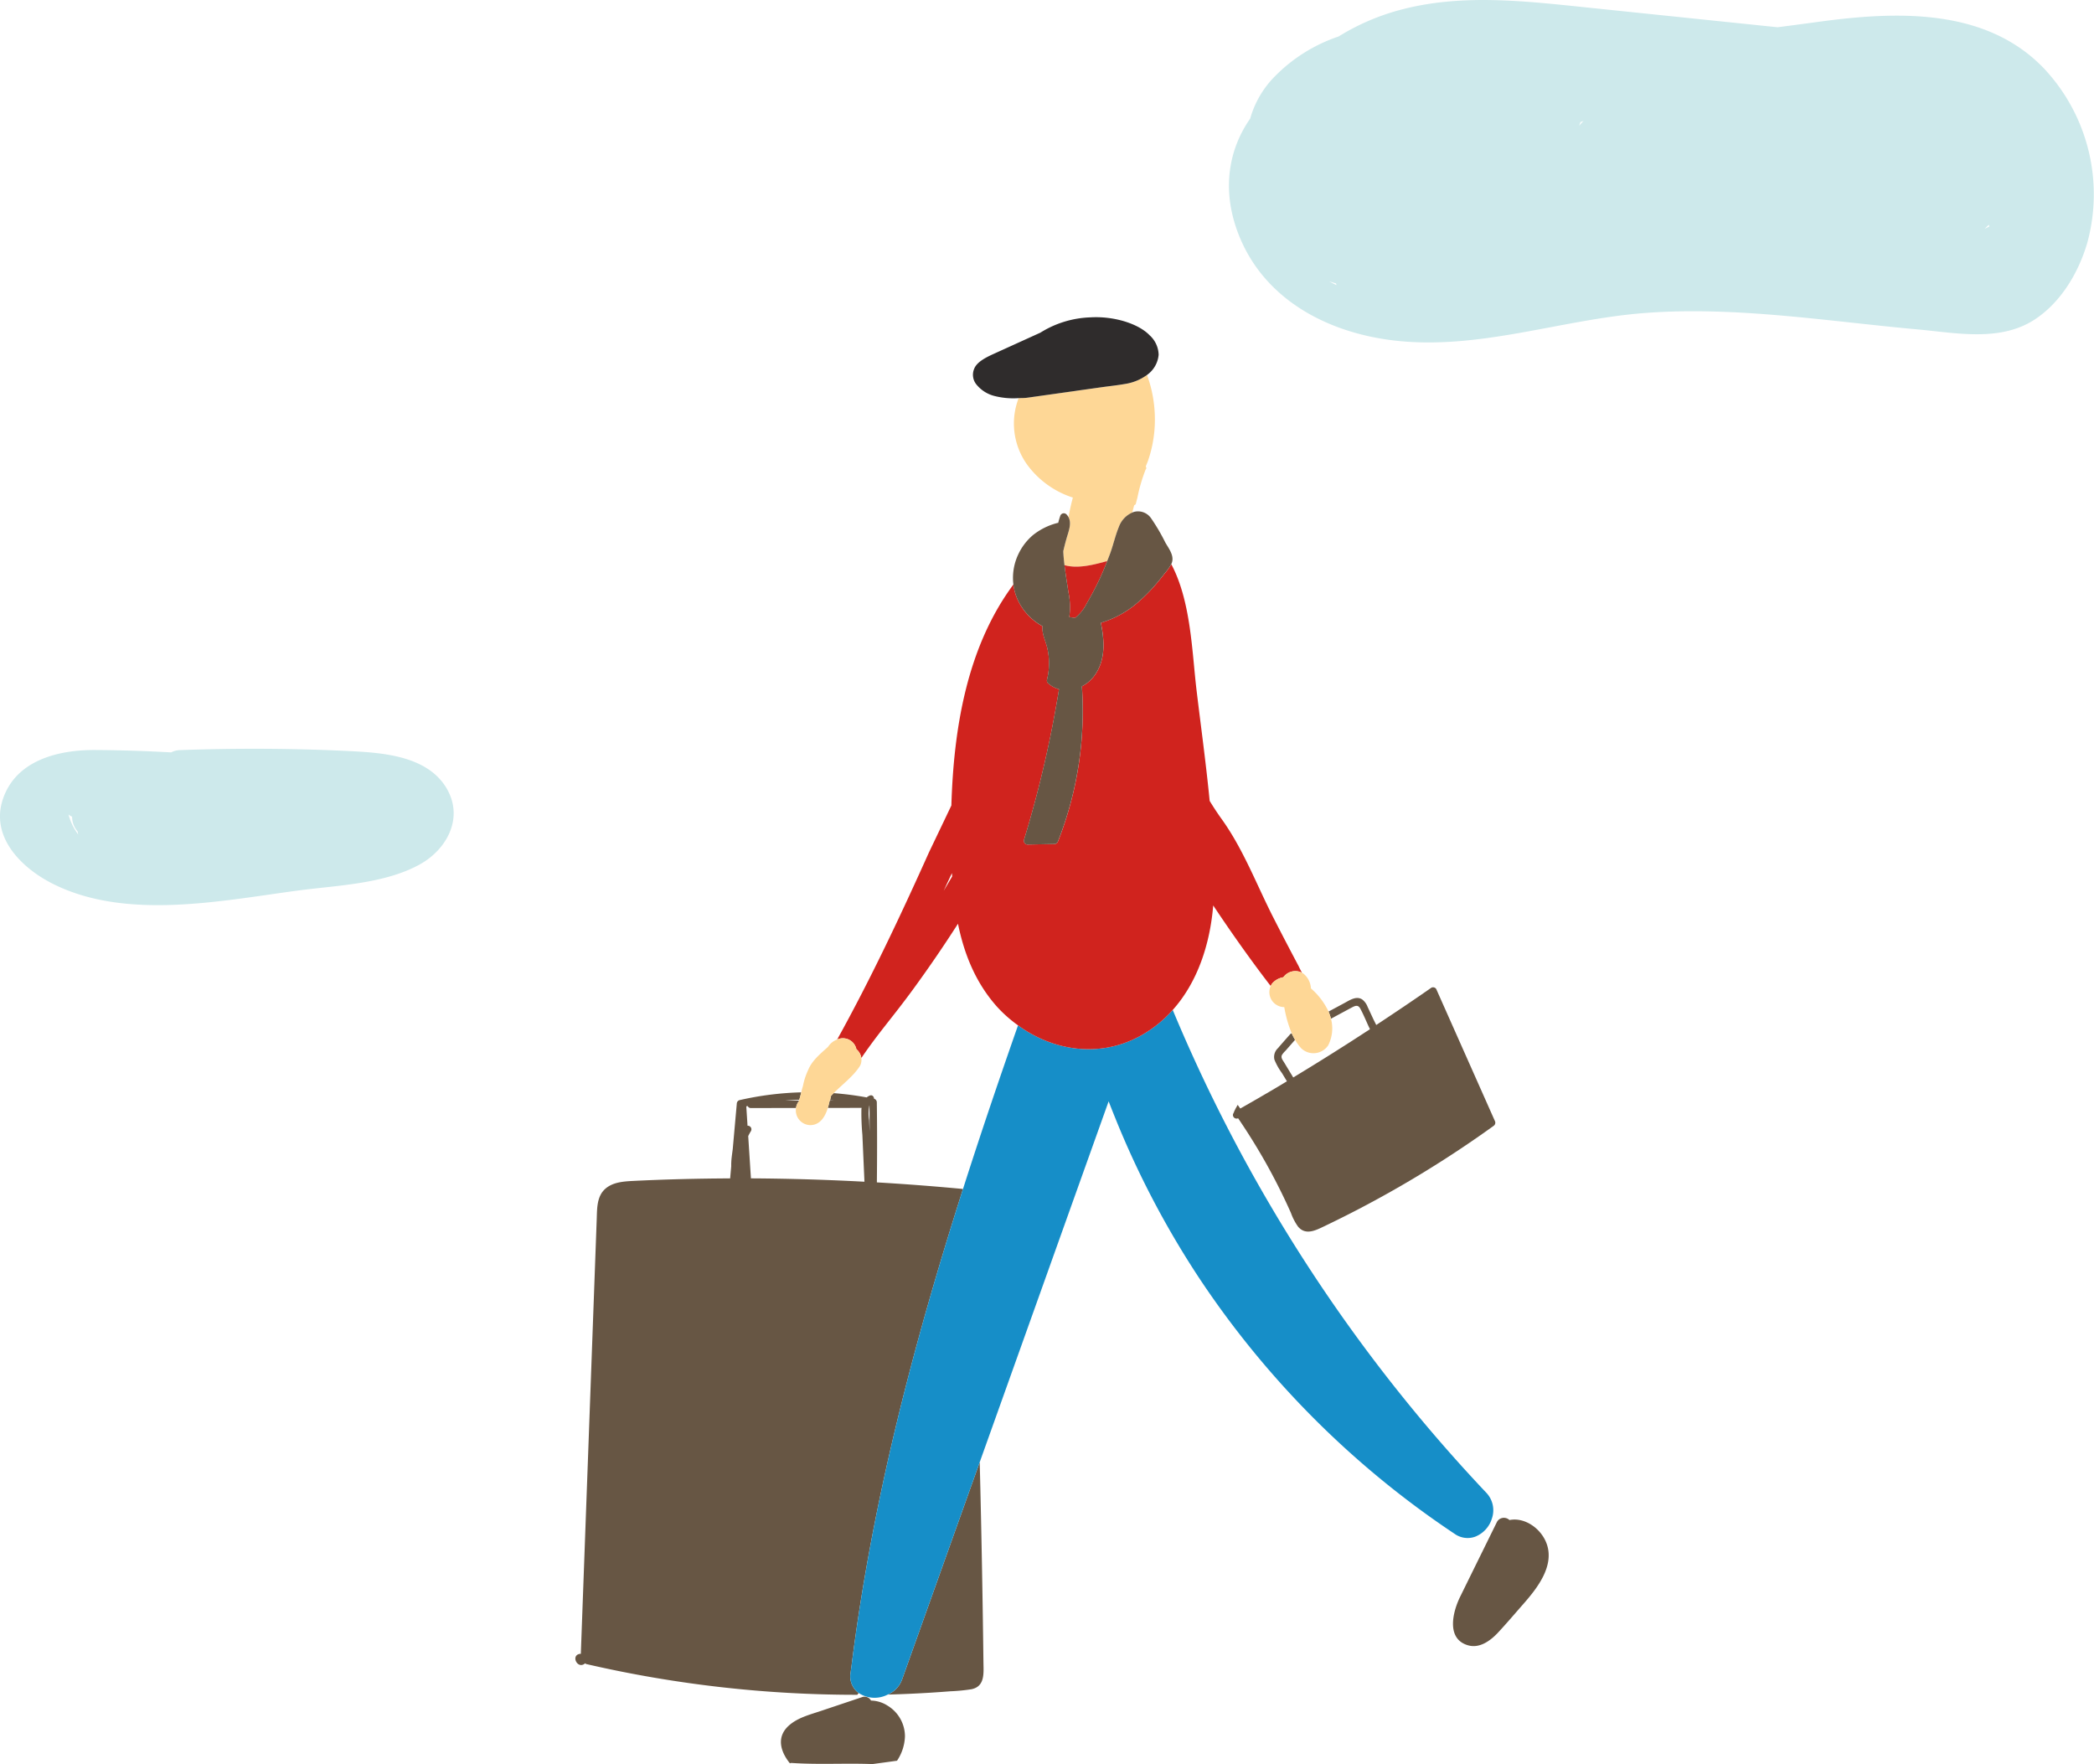 <svg xmlns="http://www.w3.org/2000/svg" width="427.218" height="359.906" viewBox="0 0 427.218 359.906">
  <g id="illust_03_pc" transform="translate(-1230.731 -3303.172)">
    <path id="パス_2826" data-name="パス 2826" d="M1516.948,444.319q4.392-.116,8.779-.39,2-.125,3.989-.284a36.571,36.571,0,0,0,4.277-.414c2.8-.564,2.487-3.272,2.459-5.526q-.113-9.2-.277-18.4-.2-11.2-.484-22.4l-15.854,44.376a5.327,5.327,0,0,1-2.89,3.033" transform="translate(-105.078 3204.577)" fill="#675644"/>
    <path id="パス_2827" data-name="パス 2827" d="M1493.719,421.368c.058-.474.133-.945.191-1.419h0l0-.006c4.168-33.243,12.6-65.5,22.742-97.272q-8.769-.828-17.573-1.345c.057-5.445.064-10.892-.011-16.337a.764.764,0,0,0-.553-.727l-.01,0c-.025-.448-.365-.857-.891-.644a2.381,2.381,0,0,0-.61.373,63.762,63.762,0,0,0-6.735-.871c-.181.184-.364.367-.537.557-.053.239-.111.495-.176.774a.662.662,0,0,1-.054.126c.263.017.526.032.789.052l-.812,0a1.208,1.208,0,0,0-.053.123,14.206,14.206,0,0,1-.354,1.385l6.893-.01c-.01.1-.035.185-.041.283a49.23,49.23,0,0,0,.2,5.229q.211,4.775.422,9.552-11.568-.62-23.16-.687-.278-4.308-.556-8.617a10.059,10.059,0,0,1,.552-1.018.732.732,0,0,0-.689-1.1q-.128-1.98-.255-3.959c.1-.021.193-.037.29-.057a.672.672,0,0,0,.643.406l9.215-.013a2.709,2.709,0,0,1,.579-1.371c.015-.045.022-.092.037-.137l-2.754,0q1.4-.112,2.795-.16c.153-.5.288-1.012.408-1.524a63.893,63.893,0,0,0-12.6,1.594.771.771,0,0,0-.552.726q-.413,4.63-.825,9.258c-.066.514-.14,1.027-.2,1.542a13.848,13.848,0,0,0-.111,1.989q-.108,1.224-.218,2.447c-6.669.032-13.335.194-19.99.529-1.9.1-4.016.284-5.5,1.61-1.735,1.548-1.653,4.032-1.731,6.164l-.631,17.26q-.624,17.073-1.248,34.145-.351,9.568-.7,19.136-.178,4.878-.357,9.755-.09,2.44-.178,4.878-.042,1.125-.083,2.251c-.014.375-.026.75-.041,1.125,0,.007,0,.072-.006.157a.677.677,0,0,0-.148-.011c-1.918.247-.634,3.07.864,2.07.057-.039.08-.1.129-.141a.713.713,0,0,0,.321.168,244.8,244.8,0,0,0,55.251,6.262,3.2,3.2,0,0,1,.27-.365,4.175,4.175,0,0,1-1.645-4.14m3.847-115.752c.022,1.784.024,3.568.032,5.352q-.051-1.165-.1-2.331a8.4,8.4,0,0,1,.054-3.025l.017,0" transform="translate(-89.449 3223.074)" fill="#675644"/>
    <path id="パス_2832" data-name="パス 2832" d="M1638.351,385.666a5.172,5.172,0,0,0-1.183-5.144,325.412,325.412,0,0,1-63.972-98.5,24.912,24.912,0,0,1-6.728,5.356c-8.222,4.446-17.643,3.025-24.832-2.216-3.883,11.083-7.658,22.2-11.227,33.382-10.143,31.777-18.574,64.029-22.742,97.274l0,0h0c-.059.475-.134.945-.192,1.42a4.176,4.176,0,0,0,1.646,4.14,5.867,5.867,0,0,0,5.954.313,5.328,5.328,0,0,0,2.89-3.033q7.928-22.189,15.854-44.378l26.3-73.61c.443,1.144.895,2.282,1.35,3.405a184.191,184.191,0,0,0,17.327,32.959,186.782,186.782,0,0,0,51.9,51.866,4.564,4.564,0,0,0,4.146.613,5.785,5.785,0,0,0,3.508-3.857" transform="translate(-103.204 3227.195)" fill="#168ec8"/>
    <path id="パス_2833" data-name="パス 2833" d="M1559.867,153.554c-.3.989-.56,1.99-.792,3-.01.092-.015.185-.024.277.042.9.132,1.793.238,2.688,2.513.7,5.385.051,7.808-.586.311-.082.618-.176.929-.263.214-.549.434-1.1.633-1.654.622-1.749,1.027-3.6,1.74-5.309a5.037,5.037,0,0,1,2.714-2.9c.137-.5.256-1,.4-1.5.11-.063.206-.144.312-.213.111-.438.211-.877.341-1.31a33.479,33.479,0,0,1,1.678-5.762,1.739,1.739,0,0,1,.166-.256c-.043-.141-.085-.282-.127-.423.164-.411.343-.819.489-1.234a25.725,25.725,0,0,0,1.367-8.431,26.524,26.524,0,0,0-1.608-8.976,10.174,10.174,0,0,1-4.422,1.83c-1.619.3-3.339.471-4.988.7l-4.988.7-9.977,1.406c-.627.088-1.21.064-1.812.093a14.407,14.407,0,0,0,1.659,13.476,18.6,18.6,0,0,0,9.4,6.821c-.356,1.319-.642,2.655-.9,4,.637,1.158.14,2.589-.236,3.826" transform="translate(-111.387 3258.958)" fill="#fed796"/>
    <path id="パス_2834" data-name="パス 2834" d="M1559.686,121.049l4.988-.7c1.649-.234,3.368-.409,4.988-.7a10.18,10.18,0,0,0,4.422-1.831,5.632,5.632,0,0,0,2.365-4.118,5.526,5.526,0,0,0-1.835-3.967c-2.269-2.372-7.279-3.947-12.107-3.657a20.489,20.489,0,0,0-10.184,3.121l-9.566,4.347c-1.79.814-3.453,1.722-3.955,3.059a3.121,3.121,0,0,0,.516,3.221,6.908,6.908,0,0,0,3.635,2.291,15.65,15.65,0,0,0,4.945.438c.6-.028,1.185,0,1.811-.093l9.977-1.405" transform="translate(-109.334 3261.844)" fill="#2f2c2c"/>
    <path id="パス_2837" data-name="パス 2837" d="M1561.5,165.472c0,.048.008.1.011.145.009-.092.015-.186.024-.278-.01.045-.026.088-.035.133" transform="translate(-113.85 3250.169)" fill="#d0231e"/>
    <path id="パス_2838" data-name="パス 2838" d="M1561.815,168.824c.221,1.841.532,3.678.8,5.489a15.036,15.036,0,0,1,.184,5.094c.394.078.79.149,1.187.191a8.792,8.792,0,0,0,2.392-3q1.422-2.417,2.614-4.958c.565-1.2,1.072-2.428,1.554-3.664-.309.088-.617.182-.928.263-2.423.637-5.3,1.285-7.808.586" transform="translate(-113.912 3249.65)" fill="#d0231e"/>
    <path id="パス_2839" data-name="パス 2839" d="M1507.984,267.724a2.938,2.938,0,0,1,1.022,1.81c3.56-5.23,6.419-8.343,10.629-14.114q4.742-6.5,9.086-13.281c1.261,6.206,3.612,12.083,8.022,17a26.847,26.847,0,0,0,4.231,3.732c7.19,5.241,16.611,6.662,24.832,2.216a24.916,24.916,0,0,0,6.728-5.356c5.133-5.731,7.619-13.566,8.258-21.323,3.969,5.958,8.087,11.733,11.725,16.433a2.731,2.731,0,0,1,.326-.539,3.867,3.867,0,0,1,2.262-1.245,3.009,3.009,0,0,1,3.8-.926,13.341,13.341,0,0,1-.655-1.282c-1.711-3.233-3.412-6.473-5.069-9.732-3.533-6.885-6.234-14.234-10.812-20.538-.892-1.255-1.628-2.4-2.3-3.5-.737-7.578-1.785-15.157-2.673-22.562-.94-7.839-1.126-18.165-5.158-25.731a11.354,11.354,0,0,1-1.332,1.874c-.524.679-1.06,1.35-1.615,2a33.525,33.525,0,0,1-3.819,3.881,20.315,20.315,0,0,1-7.6,4.2c.743,3.6.993,7.419-1.159,10.575a7.451,7.451,0,0,1-2.706,2.39,72.638,72.638,0,0,1-4.875,31.616.783.783,0,0,1-.727.553q-2.743.055-5.487.107a.759.759,0,0,1-.726-.953,232.2,232.2,0,0,0,7.143-30.739,5.6,5.6,0,0,1-2.253-1.233.752.752,0,0,1-.193-.732,13.809,13.809,0,0,0,.019-6.582c-.345-1.4-1.1-2.838-.935-4.292a11.833,11.833,0,0,1-4.832-4.92,10.77,10.77,0,0,1-1.113-3.6c-9.429,12.7-12.187,29.228-12.655,45.08-1.474,3.1-2.987,6.257-4.535,9.49-5.823,12.966-11.876,25.823-18.762,38.256a2.82,2.82,0,0,1,3.918,1.966m19.494-35.906c.012.225.03.449.043.674-.574.974-1.145,1.958-1.724,2.916q.835-1.8,1.681-3.59" transform="translate(-102.542 3249.49)" fill="#d0231e"/>
    <path id="パス_2840" data-name="パス 2840" d="M1554.758,178.813c-.166,1.454.589,2.894.935,4.292a13.831,13.831,0,0,1-.019,6.582.752.752,0,0,0,.194.732,5.594,5.594,0,0,0,2.253,1.233,232.086,232.086,0,0,1-7.144,30.739.76.76,0,0,0,.727.953q2.743-.052,5.487-.107a.781.781,0,0,0,.726-.553,72.644,72.644,0,0,0,4.876-31.616,7.451,7.451,0,0,0,2.706-2.39c2.152-3.155,1.9-6.973,1.158-10.575a20.319,20.319,0,0,0,7.6-4.2,33.526,33.526,0,0,0,3.818-3.881c.556-.655,1.091-1.326,1.616-2.005a11.316,11.316,0,0,0,1.332-1.873c.016-.032.037-.063.051-.1.694-1.548-.534-3.048-1.267-4.341a39.784,39.784,0,0,0-2.917-4.959,3.225,3.225,0,0,0-3.61-1.228c-.08.026-.142.075-.219.1a5.044,5.044,0,0,0-2.714,2.9c-.711,1.714-1.117,3.561-1.74,5.31-.2.555-.419,1.1-.634,1.653-.482,1.236-.99,2.462-1.554,3.664q-1.193,2.538-2.614,4.958a8.788,8.788,0,0,1-2.392,3c-.4-.042-.793-.112-1.187-.191a15.048,15.048,0,0,0-.184-5.095c-.272-1.809-.583-3.648-.8-5.489-.107-.895-.2-1.791-.239-2.686,0-.049-.009-.1-.011-.145s.025-.088.035-.133c.232-1.008.491-2.009.792-3,.377-1.235.872-2.666.236-3.825a2.43,2.43,0,0,0-.419-.567.762.762,0,0,0-1.259.333c-.163.47-.3.943-.414,1.418a.67.67,0,0,0-.158.013,13.242,13.242,0,0,0-4.989,2.471,11.574,11.574,0,0,0-3.031,4,11.22,11.22,0,0,0-.97,6.068,10.747,10.747,0,0,0,1.113,3.6,11.833,11.833,0,0,0,4.833,4.92" transform="translate(-111.336 3252.133)" fill="#675644"/>
    <path id="パス_2841" data-name="パス 2841" d="M1624.615,282.68l2.4-1.291c.578-.311,1.156-.624,1.735-.932.74-.394,1.368-.722,1.847.161.656,1.208,1.178,2.51,1.76,3.755.067.142.143.292.215.446q-7.735,5.068-15.654,9.849-.941-1.549-1.878-3.1c-.277-.461-.7-.924-.418-1.5a4.873,4.873,0,0,1,.745-.88l1.92-2.2a12.752,12.752,0,0,1-.684-1.329.672.672,0,0,0-.333.208c-.82.938-1.659,1.862-2.461,2.814a2.447,2.447,0,0,0-.74,2.324,12.341,12.341,0,0,0,1.546,2.764l1.014,1.676c-.5.3-.994.61-1.5.908-2.654,1.58-5.33,3.123-8.014,4.654-.177-.253-.356-.5-.533-.755-.177.317-.359.633-.525.957-.092.18-.172.361-.251.541l.027.039a.65.65,0,0,0-.116.156c-.037.089-.064.178-.1.267a.75.75,0,0,0,1.054.781q3.1,4.544,5.791,9.347,1.841,3.3,3.476,6.7.781,1.625,1.512,3.27a11.348,11.348,0,0,0,1.451,2.792c1.585,1.886,3.716.7,5.518-.16q3.451-1.653,6.845-3.422,6.708-3.5,13.172-7.443,7.351-4.484,14.344-9.52a.783.783,0,0,0,.27-1.031l-11.95-26.882a.755.755,0,0,0-1.03-.271c-3.7,2.585-7.449,5.1-11.217,7.589-.2-.417-.418-.821-.593-1.194-.39-.836-.778-1.674-1.172-2.508a3.379,3.379,0,0,0-1.117-1.52c-1.208-.762-2.552.173-3.619.747l-3.234,1.738c.072.169.141.337.195.5a8.288,8.288,0,0,1,.293.949" transform="translate(-122.34 3228.327)" fill="#675644"/>
    <path id="パス_2842" data-name="パス 2842" d="M1494.229,301.939c-.014.044-.021.092-.036.136a2.716,2.716,0,0,0-.58,1.372,3.009,3.009,0,0,0,2.923,3.5c2.007-.031,3.012-1.717,3.566-3.506.143-.464.263-.935.354-1.385a1.2,1.2,0,0,1,.052-.123c.009-.017.014-.036.022-.054a.6.6,0,0,0,.055-.127c.064-.279.123-.536.176-.773.173-.19.356-.374.537-.558,1.825-1.849,4.031-3.437,5.394-5.608a2.708,2.708,0,0,0,.25-1.558,2.936,2.936,0,0,0-1.022-1.811,2.819,2.819,0,0,0-3.918-1.966,3.748,3.748,0,0,0-1.848,1.488c-1.553,1.418-3.278,2.772-4.089,4.792a13.625,13.625,0,0,0-1.046,3.245,12.021,12.021,0,0,0-.339,1.259c-.121.511-.256,1.02-.409,1.523-.016.052-.025.105-.042.157" transform="translate(-100.478 3225.773)" fill="#fed796"/>
    <path id="パス_2843" data-name="パス 2843" d="M1616.711,273.407a3.876,3.876,0,0,0-2.262,1.244,2.829,2.829,0,0,0-.326.54,3.059,3.059,0,0,0,2.773,4.31,24.7,24.7,0,0,0,1.52,5.35,12.549,12.549,0,0,0,.685,1.329,10.618,10.618,0,0,0,1.209,1.678,3.61,3.61,0,0,0,5.558-.572,7.658,7.658,0,0,0,.556-5.421,8.014,8.014,0,0,0-.292-.949c-.054-.161-.124-.33-.2-.5a14.257,14.257,0,0,0-3.6-4.736,4.1,4.1,0,0,0-1.685-3.128c-.048-.031-.1-.046-.146-.072a3.008,3.008,0,0,0-3.8.925" transform="translate(-124.149 3229.141)" fill="#fed796"/>
    <path id="パス_2844" data-name="パス 2844" d="M1770.367,39.944c-11.934-13.008-30.514-12.2-46.539-10.021-2.774.377-5.537.75-8.3,1.1l-38.976-4.042c-12.377-1.284-25.121-2.79-37.36.332a46.677,46.677,0,0,0-13.231,5.6,32.926,32.926,0,0,0-12.917,8.051,19.9,19.9,0,0,0-5.111,8.7c-4.339,6.2-5.67,14.079-2.825,22.374,4.789,13.957,17.949,21.179,31.985,22.869,17.362,2.089,33.993-4.216,51.127-5.566,18.543-1.461,37.416,1.659,55.858,3.327,7.97.721,17.017,2.634,24.121-2.156,5.284-3.563,8.808-9.58,10.547-15.609a37.507,37.507,0,0,0-8.381-34.948m-146.324,42.9c.467.157.937.3,1.409.433.029.116.049.235.088.347q-.76-.367-1.5-.78m51-31.749c.1-.244.194-.489.284-.735.2-.08.406-.156.609-.235-.294.327-.593.648-.892.97m82.737,21.039c.275-.258.55-.524.823-.8a.475.475,0,0,1,.12.331q-.459.253-.943.468" transform="translate(-122.14 3277.708)" fill="#cde9eb"/>
    <path id="パス_2845" data-name="パス 2845" d="M1382.628,223.928c-3.814-6.708-12.807-7.422-19.643-7.764-11.614-.581-23.243-.629-34.863-.212a4.1,4.1,0,0,0-1.8.463c-5.166-.283-10.332-.455-15.49-.484-7.441-.044-16.1,2.022-18.812,9.94-2.649,7.722,3.665,14.054,10.056,17.3,14.919,7.568,34.294,3.545,50.057,1.437,8.044-1.075,17.579-1.325,24.852-5.3,5.506-3.013,9.042-9.386,5.64-15.371m-77.245,5.163.026,0a2.125,2.125,0,0,0,.709.424,4.562,4.562,0,0,0,1.121,3.014c.037.214.076.427.132.637a11.748,11.748,0,0,1-1.988-4.079" transform="translate(-60.673 3240.258)" fill="#cde9eb"/>
    <path id="パス_6994" data-name="パス 6994" d="M1506.288,456.591l-1.411.473-7.015,2.352c-2.222.745-4.657,1.352-6.449,2.953-2.628,2.348-1.707,5.346.206,7.708a.687.687,0,0,1,.364-.075c5.472.375,10.991.015,16.47.228q2.511-.335,5.02-.684a9.45,9.45,0,0,0,1.618-4.977,7.336,7.336,0,0,0-3.544-6.256,6.473,6.473,0,0,0-3.383-1.04,1.5,1.5,0,0,0-1.878-.683" transform="translate(-99.731 3192.846)" fill="#675644"/>
    <path id="パス_6995" data-name="パス 6995" d="M1679.658,416.424c-1.079-3.152-4.48-5.566-7.626-4.93a1.634,1.634,0,0,0-2.121-.121,1.613,1.613,0,0,0-.444.541q-1.419,2.882-2.837,5.765-2.348,4.761-4.687,9.526c-1.5,3.074-2.865,8.587,1.681,9.855,2.36.659,4.557-.976,6.073-2.6,1.8-1.934,3.52-3.961,5.264-5.949,2.751-3.139,6.233-7.6,4.7-12.084" transform="translate(-133.343 3201.796)" fill="#675644"/>
  </g>
</svg>
